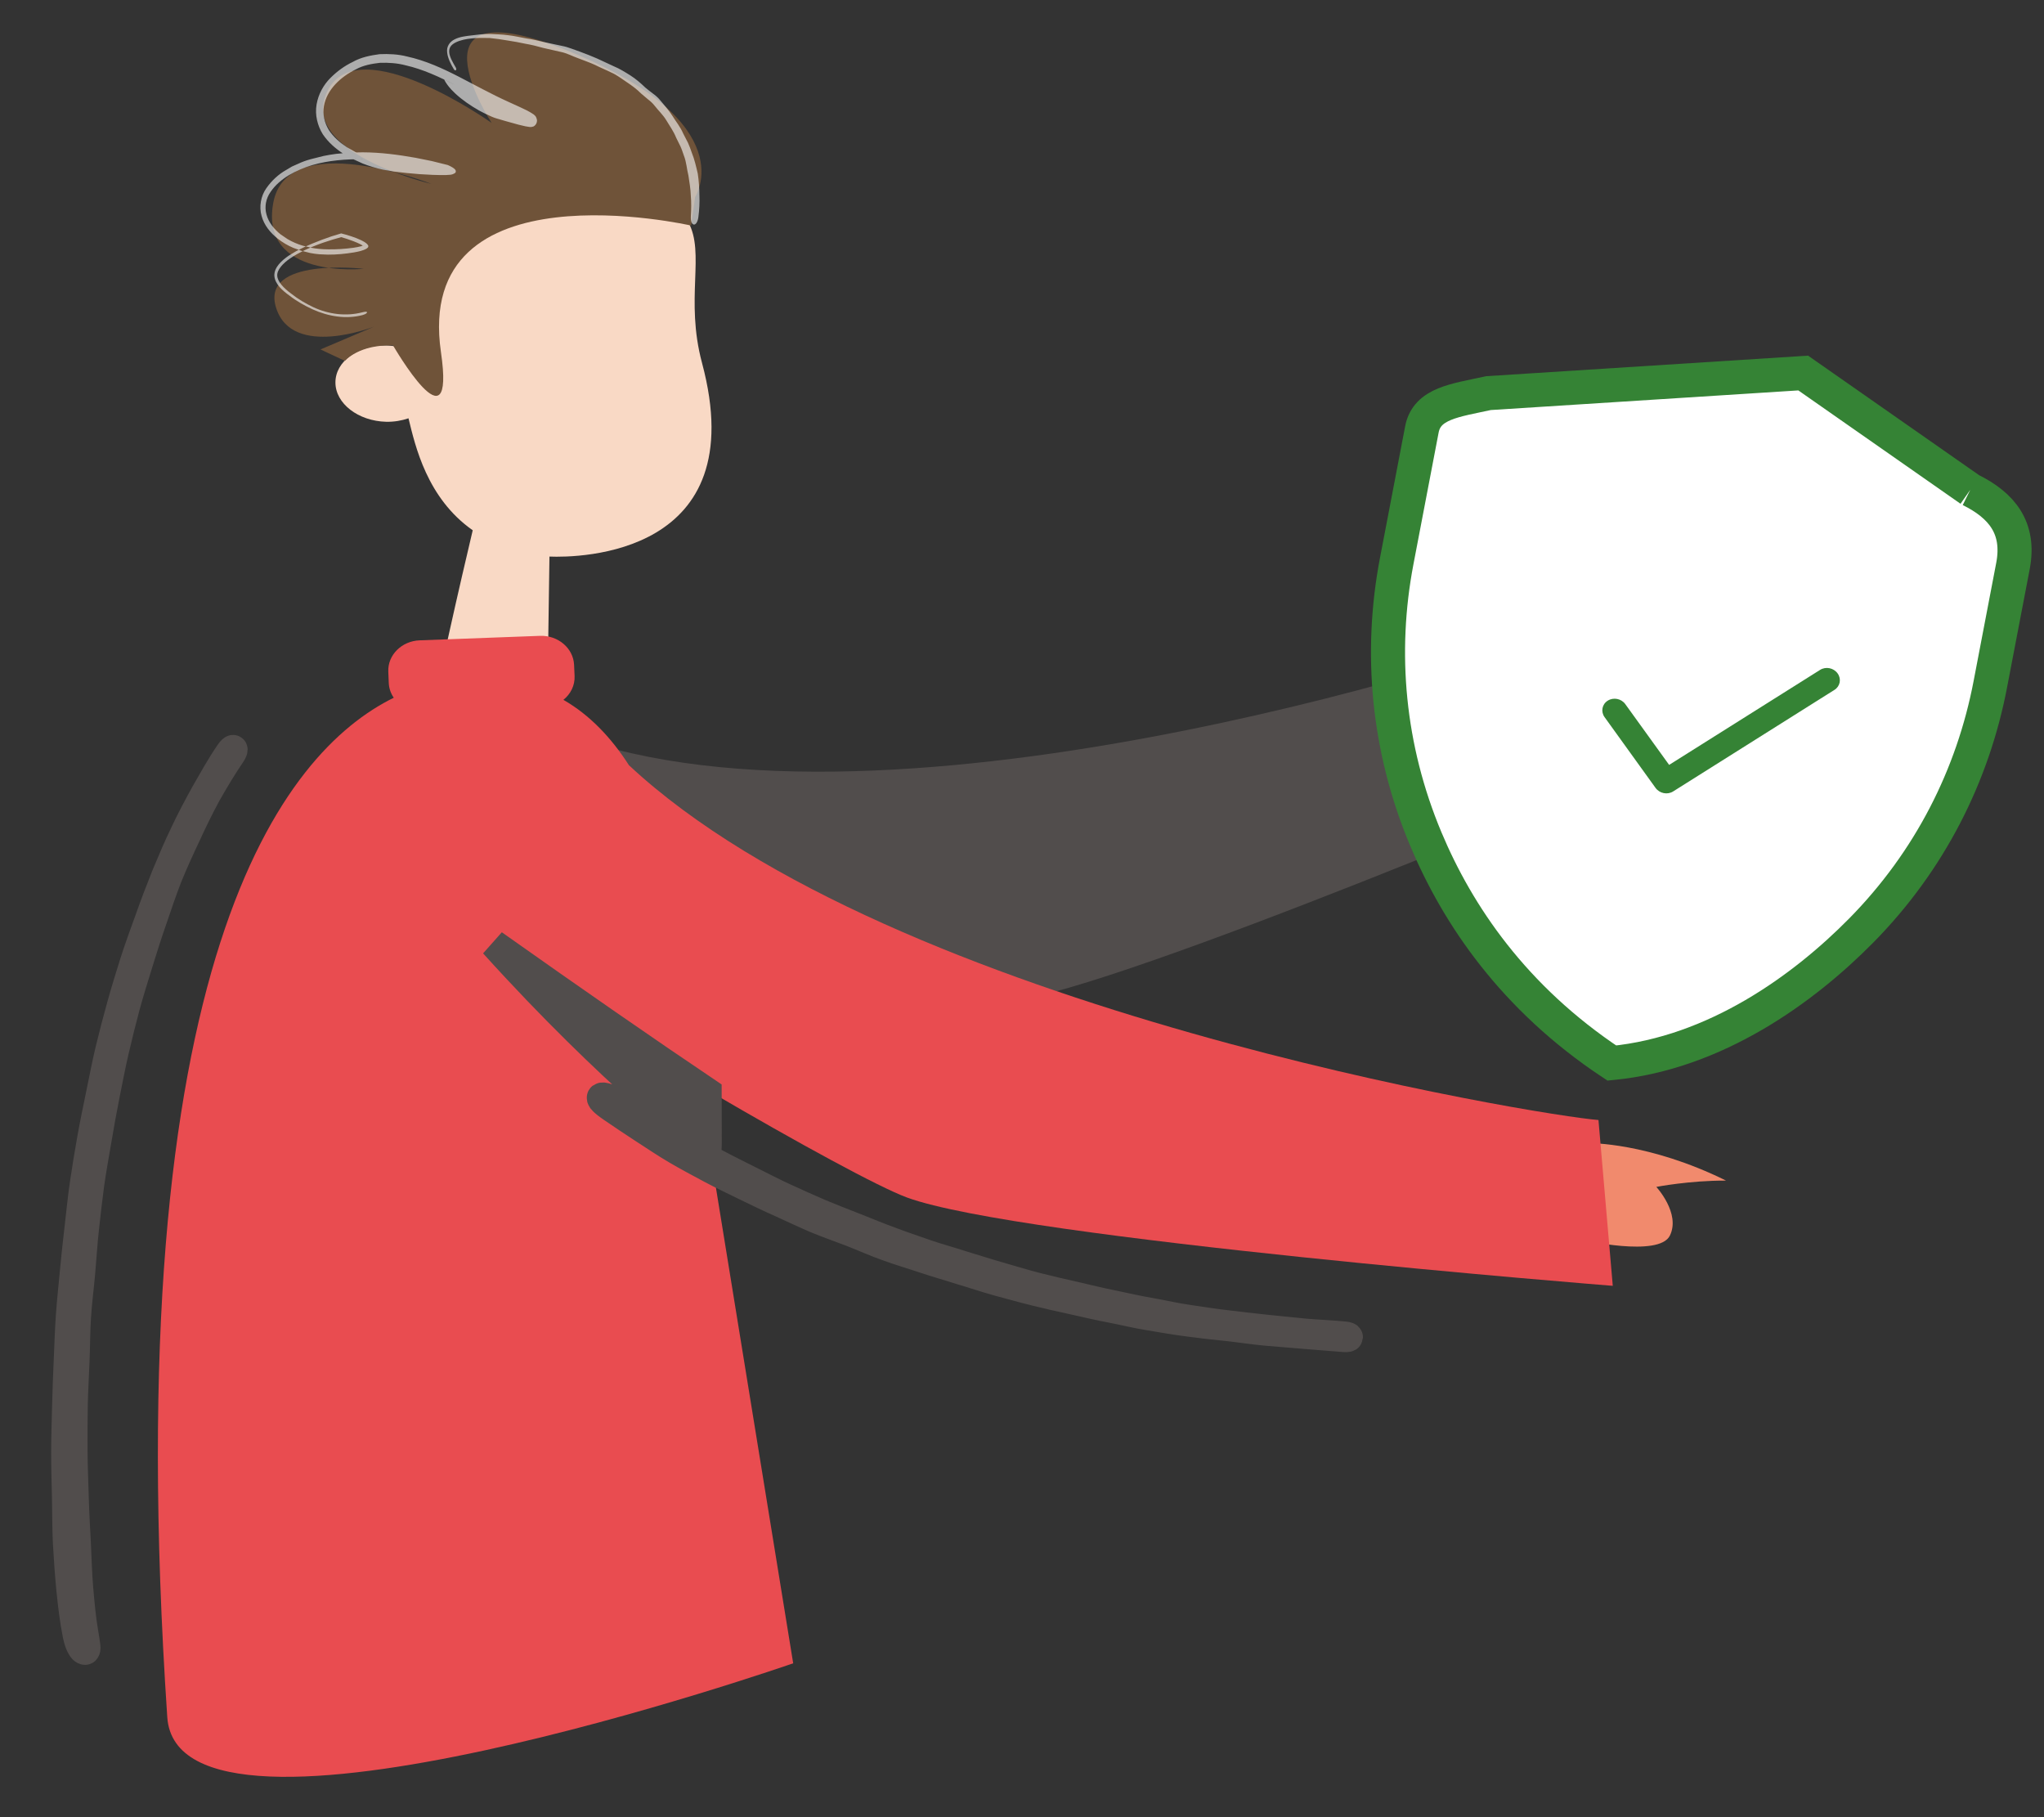 <svg xmlns="http://www.w3.org/2000/svg" width="36" height="32" viewBox="0 0 36 32">
  <rect x="0" y="0" width="36" height="32" fill="#333333" stroke="none"/>
  <g fill="none" fill-rule="evenodd" transform="translate(-6 -7)">
    <g transform="matrix(-1 0 0 1 28 0)">
      <g transform="rotate(5 -77.877 115.216)">
        <path fill="#F9D9C5" d="M5.055,2.924 C6.542,4.996 5.895,5.347 5.769,5.392 L5.759,5.396 L5.843,5.376 C5.875,5.369 5.908,5.364 5.941,5.36 C6.433,5.306 6.858,5.561 6.89,5.931 C6.923,6.3 6.55,6.644 6.059,6.699 C5.918,6.714 5.785,6.702 5.663,6.672 C5.587,7.168 5.462,8.101 4.708,8.735 C4.992,9.594 5.555,11.318 5.892,12.55 C4.873,13.493 3.776,12.972 3.776,12.972 L3.776,12.972 L3.402,9.314 C2.892,9.38 -0.183,9.616 0.428,6.151 C0.631,5.003 0.199,4.232 0.454,3.658 L0.472,3.641 C0.716,3.402 3.497,0.753 5.055,2.924 Z"/>
        <path fill="#6F5339" d="M5.822,5.37 C5.822,5.37 4.888,7.375 4.992,5.562 C5.186,2.18 0.408,3.725 0.408,3.725 L0.295,3.23 C0.295,3.23 -0.674,2.018 2.236,0.504 C5.146,-1.01 3.752,1.617 3.752,1.617 C3.752,1.617 5.932,-0.236 6.577,0.799 C7.222,1.833 4.902,2.595 4.902,2.595 C4.902,2.595 7.353,1.373 7.707,2.692 C8.061,4.011 6.221,3.981 6.221,3.981 C6.221,3.981 8.022,3.609 7.816,4.532 C7.611,5.455 6.122,5.01 6.122,5.01 L7.101,5.329 L6.691,5.567 C6.691,5.567 6.42,5.297 5.822,5.37"/>
        <path fill="#FFF" fill-opacity=".6" d="M7.329,3.548 L7.376,3.567 L7.376,3.567 L7.515,3.635 C7.645,3.709 7.79,3.817 7.798,3.965 C7.8,4.114 7.678,4.239 7.561,4.339 C7.444,4.448 7.314,4.535 7.181,4.612 C6.913,4.763 6.606,4.841 6.313,4.791 C6.249,4.78 6.223,4.757 6.229,4.747 C6.23,4.735 6.258,4.733 6.318,4.743 C6.597,4.789 6.9,4.728 7.162,4.577 C7.292,4.5 7.418,4.412 7.532,4.303 C7.647,4.203 7.752,4.076 7.747,3.97 C7.747,3.867 7.623,3.757 7.497,3.687 C7.454,3.662 7.409,3.64 7.363,3.619 L7.261,3.577 L7.28,3.572 L7.28,3.572 L7.329,3.548 Z M3.808,0.048 L3.966,0.052 C4.071,0.055 4.179,0.057 4.272,0.095 C4.369,0.133 4.426,0.213 4.423,0.309 C4.423,0.407 4.381,0.517 4.332,0.617 C4.31,0.661 4.275,0.636 4.294,0.594 C4.339,0.497 4.389,0.395 4.387,0.311 C4.384,0.232 4.344,0.185 4.257,0.15 C4.173,0.118 4.071,0.105 3.969,0.105 C3.866,0.103 3.762,0.114 3.657,0.125 C3.553,0.144 3.449,0.169 3.346,0.196 L3.191,0.236 L3.191,0.236 L3.037,0.281 C2.933,0.308 2.832,0.343 2.732,0.381 C2.631,0.413 2.527,0.447 2.427,0.479 C2.324,0.509 2.233,0.571 2.136,0.615 C2.04,0.663 1.941,0.706 1.848,0.759 C1.759,0.815 1.665,0.862 1.574,0.918 C1.481,0.968 1.402,1.043 1.319,1.109 C1.235,1.176 1.154,1.247 1.085,1.33 L1.085,1.33 L0.971,1.445 C0.931,1.481 0.894,1.521 0.864,1.568 C0.805,1.659 0.73,1.741 0.681,1.842 C0.631,1.946 0.571,2.045 0.537,2.158 C0.517,2.209 0.496,2.264 0.474,2.32 C0.454,2.375 0.442,2.433 0.427,2.49 C0.393,2.604 0.398,2.727 0.379,2.843 C0.372,2.962 0.361,3.081 0.368,3.2 C0.368,3.319 0.381,3.438 0.398,3.556 C0.412,3.645 0.394,3.698 0.364,3.71 C0.334,3.722 0.289,3.683 0.268,3.587 C0.241,3.462 0.222,3.336 0.217,3.209 C0.207,3.081 0.204,2.952 0.212,2.824 C0.23,2.698 0.247,2.571 0.284,2.45 C0.3,2.389 0.315,2.328 0.336,2.269 C0.361,2.209 0.385,2.15 0.407,2.096 C0.446,1.977 0.516,1.876 0.571,1.767 C0.625,1.662 0.698,1.569 0.763,1.473 C0.796,1.425 0.836,1.385 0.879,1.348 C0.92,1.31 0.962,1.273 1.001,1.233 C1.076,1.147 1.156,1.065 1.245,0.997 C1.333,0.93 1.421,0.864 1.517,0.814 C1.608,0.761 1.71,0.703 1.8,0.651 C1.896,0.598 1.995,0.55 2.094,0.503 C2.194,0.46 2.291,0.405 2.395,0.376 L2.395,0.376 L2.706,0.281 C2.809,0.246 2.911,0.212 3.016,0.188 C3.12,0.16 3.224,0.125 3.33,0.104 C3.435,0.08 3.542,0.07 3.648,0.054 C3.755,0.045 3.861,0.047 3.966,0.052 Z M6.56,3.325 L6.734,3.362 C6.851,3.39 6.968,3.423 7.085,3.46 L7.085,3.46 L7.201,3.499 L7.12,3.526 L7.223,3.562 L7.223,3.562 L7.261,3.577 L7.132,3.622 C7.082,3.636 7.031,3.648 6.98,3.657 L6.827,3.677 C6.673,3.692 6.517,3.69 6.363,3.678 C6.287,3.671 6.207,3.663 6.138,3.631 C6.123,3.622 6.105,3.611 6.104,3.595 C6.1,3.58 6.112,3.563 6.124,3.549 C6.15,3.52 6.183,3.498 6.217,3.477 C6.328,3.412 6.447,3.365 6.566,3.323 L6.56,3.325 Z M6.565,3.391 L6.468,3.43 C6.392,3.463 6.316,3.499 6.248,3.54 C6.217,3.559 6.187,3.581 6.171,3.599 L6.2,3.572 L6.224,3.58 C6.246,3.584 6.27,3.588 6.294,3.59 L6.368,3.596 C6.517,3.603 6.674,3.6 6.82,3.584 C6.918,3.575 7.016,3.557 7.112,3.53 L7.12,3.526 L7.078,3.513 C6.963,3.477 6.845,3.447 6.726,3.422 L6.565,3.391 Z M5.612,0.24 C5.775,0.248 5.942,0.265 6.094,0.335 C6.244,0.391 6.385,0.476 6.513,0.584 C6.641,0.692 6.747,0.846 6.794,1.025 C6.842,1.205 6.81,1.401 6.731,1.557 C6.646,1.71 6.529,1.829 6.402,1.929 L6.409,1.922 L6.521,1.922 C6.598,1.925 6.676,1.931 6.753,1.94 L6.983,1.977 C7.059,1.991 7.135,2.01 7.209,2.038 L7.209,2.038 L7.32,2.076 L7.426,2.127 C7.57,2.192 7.7,2.293 7.805,2.419 C7.911,2.544 7.963,2.728 7.93,2.897 C7.899,3.068 7.798,3.21 7.682,3.32 C7.603,3.394 7.515,3.456 7.423,3.505 L7.329,3.548 L7.231,3.51 L7.231,3.51 L7.201,3.499 L7.252,3.482 C7.344,3.446 7.431,3.399 7.511,3.342 L7.626,3.248 C7.732,3.147 7.818,3.019 7.842,2.879 C7.868,2.74 7.828,2.598 7.735,2.488 C7.553,2.265 7.254,2.144 6.965,2.083 C6.671,2.024 6.367,2.028 6.065,2.057 L6.231,2.044 L6.076,2.132 C5.962,2.189 5.844,2.236 5.725,2.272 L5.545,2.32 C5.245,2.385 4.947,2.437 4.64,2.462 C4.582,2.46 4.529,2.478 4.463,2.436 C4.442,2.408 4.462,2.378 4.471,2.37 C4.483,2.357 4.495,2.347 4.507,2.338 C4.531,2.32 4.556,2.305 4.582,2.291 L4.582,2.291 L4.583,2.29 L4.86,2.195 L4.86,2.195 L5.139,2.113 C5.44,2.032 5.747,1.964 6.056,1.936 L6.056,1.936 L6.169,1.928 L6.183,1.921 L6.183,1.921 L6.33,1.821 C6.446,1.728 6.549,1.621 6.619,1.491 C6.683,1.36 6.706,1.208 6.668,1.067 C6.592,0.778 6.324,0.576 6.056,0.472 C5.916,0.409 5.765,0.396 5.616,0.392 C5.466,0.401 5.316,0.423 5.17,0.476 C4.877,0.57 4.598,0.729 4.326,0.902 L4.517,0.785 C4.497,0.837 4.462,0.9 4.407,0.971 L4.345,1.045 C4.227,1.175 4.093,1.283 3.955,1.379 C3.885,1.426 3.814,1.469 3.739,1.509 C3.711,1.524 3.684,1.537 3.658,1.547 L3.509,1.605 C3.433,1.633 3.358,1.661 3.282,1.69 L3.282,1.69 L3.164,1.729 C3.143,1.735 3.122,1.741 3.097,1.746 C3.08,1.747 3.077,1.755 3.03,1.746 C3.025,1.745 3.029,1.747 3.018,1.743 C3.009,1.738 2.998,1.732 2.988,1.722 C2.967,1.704 2.955,1.673 2.953,1.656 C2.945,1.626 2.965,1.57 2.974,1.563 C2.982,1.553 2.994,1.539 3,1.534 C3.086,1.464 3.149,1.432 3.223,1.388 L3.223,1.388 L3.433,1.269 C3.709,1.114 3.978,0.932 4.254,0.758 C4.531,0.584 4.816,0.422 5.13,0.324 C5.284,0.269 5.449,0.247 5.612,0.24 Z"/>
      </g>
      <g transform="translate(-8.4 18.11)">
        <path fill="#514D4C" d="M0.896,0 C1.943,-0.001 2.683,0.253 3.001,0.387 L3.216,0.037 C4.075,0.411 15.111,4.013 20.668,1.722 C21.274,1.477 21.993,1.483 22.629,1.797 C23.738,2.345 24.171,3.621 23.598,4.647 C23.285,5.205 22.738,5.573 22.125,5.704 L22.125,5.704 C19.654,6.2 13.669,6.642 12.609,6.522 C10.658,6.301 1.711,2.494 1.711,2.494 L1.711,2.494 L2.085,1.884 C1.722,1.752 1.268,1.536 1.278,1.279 C1.295,0.853 1.855,0.63 1.855,0.63 C1.855,0.63 1.422,0.274 0.896,0 Z"/>
        <path fill="#F18A6D" d="M2.418,9.02 C2.418,9.02 1.368,9.004 0,9.68 C0.639,9.677 1.228,9.791 1.228,9.791 C1.228,9.791 0.797,10.257 0.989,10.648 C1.179,11.038 2.549,10.721 2.549,10.721 L2.418,9.02 Z"/>
        <path fill="#E94C50" d="M20.889,0.087 L23.007,0.166 C23.325,0.177 23.574,0.426 23.561,0.718 L23.553,0.916 C23.549,1.012 23.517,1.101 23.465,1.177 C25.395,2.125 28.351,5.736 27.454,19.128 C27.265,21.958 16.43,18.18 16.43,18.18 L17.904,9.107 L17.904,9.074 C17.902,8.968 17.898,8.609 17.92,8.097 C16.325,9.031 14.914,9.798 14.425,9.978 C12.443,10.706 1.995,11.533 1.995,11.533 L1.995,11.533 L2.247,8.613 C3.217,8.544 14.693,6.687 19.323,2.365 C19.633,1.881 20.013,1.48 20.477,1.214 C20.351,1.113 20.273,0.961 20.28,0.795 L20.289,0.597 C20.302,0.305 20.572,0.075 20.889,0.087 Z"/>
        <path fill="#514D4C" stroke="#514D4C" stroke-width=".5" d="M26.323,2.168 C26.258,2.068 26.293,2.048 26.359,2.146 C26.515,2.372 26.647,2.612 26.783,2.848 C26.915,3.086 27.043,3.326 27.158,3.571 C27.276,3.815 27.38,4.064 27.484,4.312 C27.584,4.563 27.681,4.814 27.77,5.068 C27.862,5.321 27.955,5.574 28.037,5.829 C28.117,6.085 28.197,6.34 28.268,6.598 C28.34,6.855 28.407,7.114 28.47,7.374 C28.533,7.633 28.581,7.896 28.636,8.157 C28.689,8.418 28.745,8.679 28.791,8.941 C28.838,9.204 28.881,9.466 28.92,9.73 C28.958,9.989 28.983,10.249 29.013,10.508 C29.044,10.768 29.072,11.028 29.096,11.288 C29.12,11.548 29.149,11.809 29.167,12.069 C29.185,12.33 29.192,12.59 29.204,12.85 L29.22,13.242 L29.22,13.242 L29.232,13.633 C29.239,13.903 29.248,14.174 29.249,14.444 C29.25,14.714 29.241,14.984 29.235,15.254 C29.229,15.524 29.232,15.797 29.218,16.067 C29.203,16.337 29.184,16.607 29.158,16.876 C29.131,17.145 29.1,17.414 29.046,17.682 C29.025,17.784 28.997,17.86 28.965,17.907 C28.935,17.956 28.898,17.966 28.891,17.952 C28.882,17.938 28.876,17.927 28.882,17.878 C28.887,17.832 28.898,17.758 28.916,17.657 C28.961,17.396 28.985,17.129 29.008,16.862 C29.031,16.594 29.036,16.324 29.05,16.055 C29.064,15.787 29.08,15.519 29.087,15.25 C29.095,14.981 29.106,14.715 29.108,14.446 C29.11,14.177 29.108,13.908 29.104,13.639 C29.1,13.379 29.082,13.116 29.073,12.856 C29.062,12.597 29.064,12.34 29.047,12.08 C29.031,11.82 28.995,11.557 28.973,11.297 C28.95,11.038 28.935,10.78 28.906,10.521 C28.877,10.262 28.849,10.003 28.814,9.744 C28.776,9.481 28.729,9.219 28.684,8.957 C28.641,8.695 28.592,8.434 28.541,8.173 C28.488,7.913 28.44,7.652 28.379,7.393 C28.319,7.134 28.255,6.875 28.186,6.618 C28.117,6.36 28.035,6.105 27.957,5.85 C27.878,5.595 27.798,5.339 27.709,5.086 C27.623,4.833 27.539,4.583 27.442,4.333 C27.341,4.084 27.227,3.835 27.112,3.592 C27,3.346 26.882,3.105 26.752,2.866 C26.618,2.629 26.477,2.394 26.323,2.168 Z M19.559,8.296 C19.702,8.2 19.814,8.185 19.815,8.218 C19.817,8.225 19.814,8.235 19.809,8.244 C19.805,8.253 19.8,8.262 19.783,8.278 C19.755,8.307 19.705,8.348 19.633,8.397 C19.446,8.524 19.258,8.653 19.065,8.777 C18.872,8.901 18.682,9.031 18.483,9.147 C18.285,9.263 18.081,9.371 17.878,9.48 C17.674,9.588 17.468,9.687 17.26,9.788 C17.053,9.889 16.845,9.989 16.633,10.083 C16.431,10.176 16.226,10.272 16.021,10.36 C15.814,10.445 15.605,10.518 15.396,10.598 C15.187,10.679 14.98,10.774 14.768,10.848 C14.558,10.926 14.342,10.987 14.13,11.059 C13.917,11.131 13.7,11.191 13.487,11.26 C13.268,11.324 13.051,11.398 12.83,11.46 C12.609,11.518 12.389,11.582 12.167,11.636 C11.944,11.69 11.722,11.743 11.497,11.79 C11.273,11.84 11.051,11.893 10.825,11.935 C10.6,11.979 10.377,12.034 10.15,12.07 C9.923,12.108 9.696,12.148 9.468,12.177 C9.24,12.207 9.015,12.234 8.786,12.256 C8.558,12.28 8.328,12.318 8.099,12.338 C7.872,12.357 7.636,12.376 7.412,12.395 C7.181,12.413 6.952,12.431 6.722,12.45 C6.622,12.458 6.62,12.42 6.717,12.411 C6.946,12.389 7.177,12.38 7.406,12.361 C7.634,12.338 7.862,12.315 8.091,12.292 C8.319,12.269 8.546,12.24 8.775,12.214 C9.003,12.189 9.23,12.151 9.457,12.119 C9.684,12.088 9.908,12.035 10.134,11.995 C10.36,11.957 10.582,11.905 10.805,11.859 C11.03,11.814 11.251,11.76 11.473,11.708 C11.696,11.659 11.919,11.606 12.141,11.55 C12.362,11.495 12.578,11.425 12.798,11.364 C13.017,11.302 13.233,11.231 13.451,11.166 C13.663,11.096 13.88,11.039 14.091,10.966 C14.302,10.892 14.514,10.821 14.722,10.742 C14.932,10.667 15.137,10.579 15.345,10.498 C15.552,10.417 15.759,10.337 15.964,10.251 C16.168,10.162 16.372,10.073 16.573,9.979 C16.782,9.884 16.986,9.777 17.191,9.675 C17.396,9.572 17.601,9.471 17.803,9.363 C18.004,9.253 18.198,9.13 18.395,9.015 C18.592,8.9 18.788,8.782 18.981,8.662 C19.173,8.54 19.366,8.418 19.559,8.296 Z M21.706,5.511 C19.611,7.831 17.94,9.101 17.94,9.101 C17.934,9.097 17.94,8.62 17.94,8.12 C19.022,7.392 20.277,6.522 21.706,5.511 Z"/>
      </g>
    </g>
    <g transform="translate(29 12)">
      <path fill="#FFF" stroke="#358335" stroke-width=".6" d="M10.86,2.708 L7.579,1.251 L2.205,2.656 C1.656,2.894 1.174,3.036 1.176,3.509 L1.183,5.869 C1.188,7.507 1.657,9.133 2.617,10.57 C3.424,11.779 4.671,13.026 6.589,13.822 C8.347,13.3 9.657,11.895 10.456,10.692 C11.406,9.262 11.865,7.64 11.86,6.002 L11.854,3.88 C11.851,3.204 11.464,2.873 10.86,2.708" transform="rotate(11 6.518 7.537)"/>
      <path fill="#358335" fill-rule="nonzero" d="M8.838,6.463 C8.925,6.381 9.066,6.382 9.153,6.464 C9.241,6.546 9.241,6.679 9.154,6.76 L6.707,9.057 C6.62,9.139 6.479,9.138 6.391,9.056 L5.272,8.004 C5.184,7.922 5.184,7.789 5.271,7.708 C5.358,7.626 5.499,7.627 5.586,7.709 L6.548,8.612 L8.838,6.463 Z" transform="rotate(11 7.213 7.76)"/>
    </g>
  </g>
</svg>
